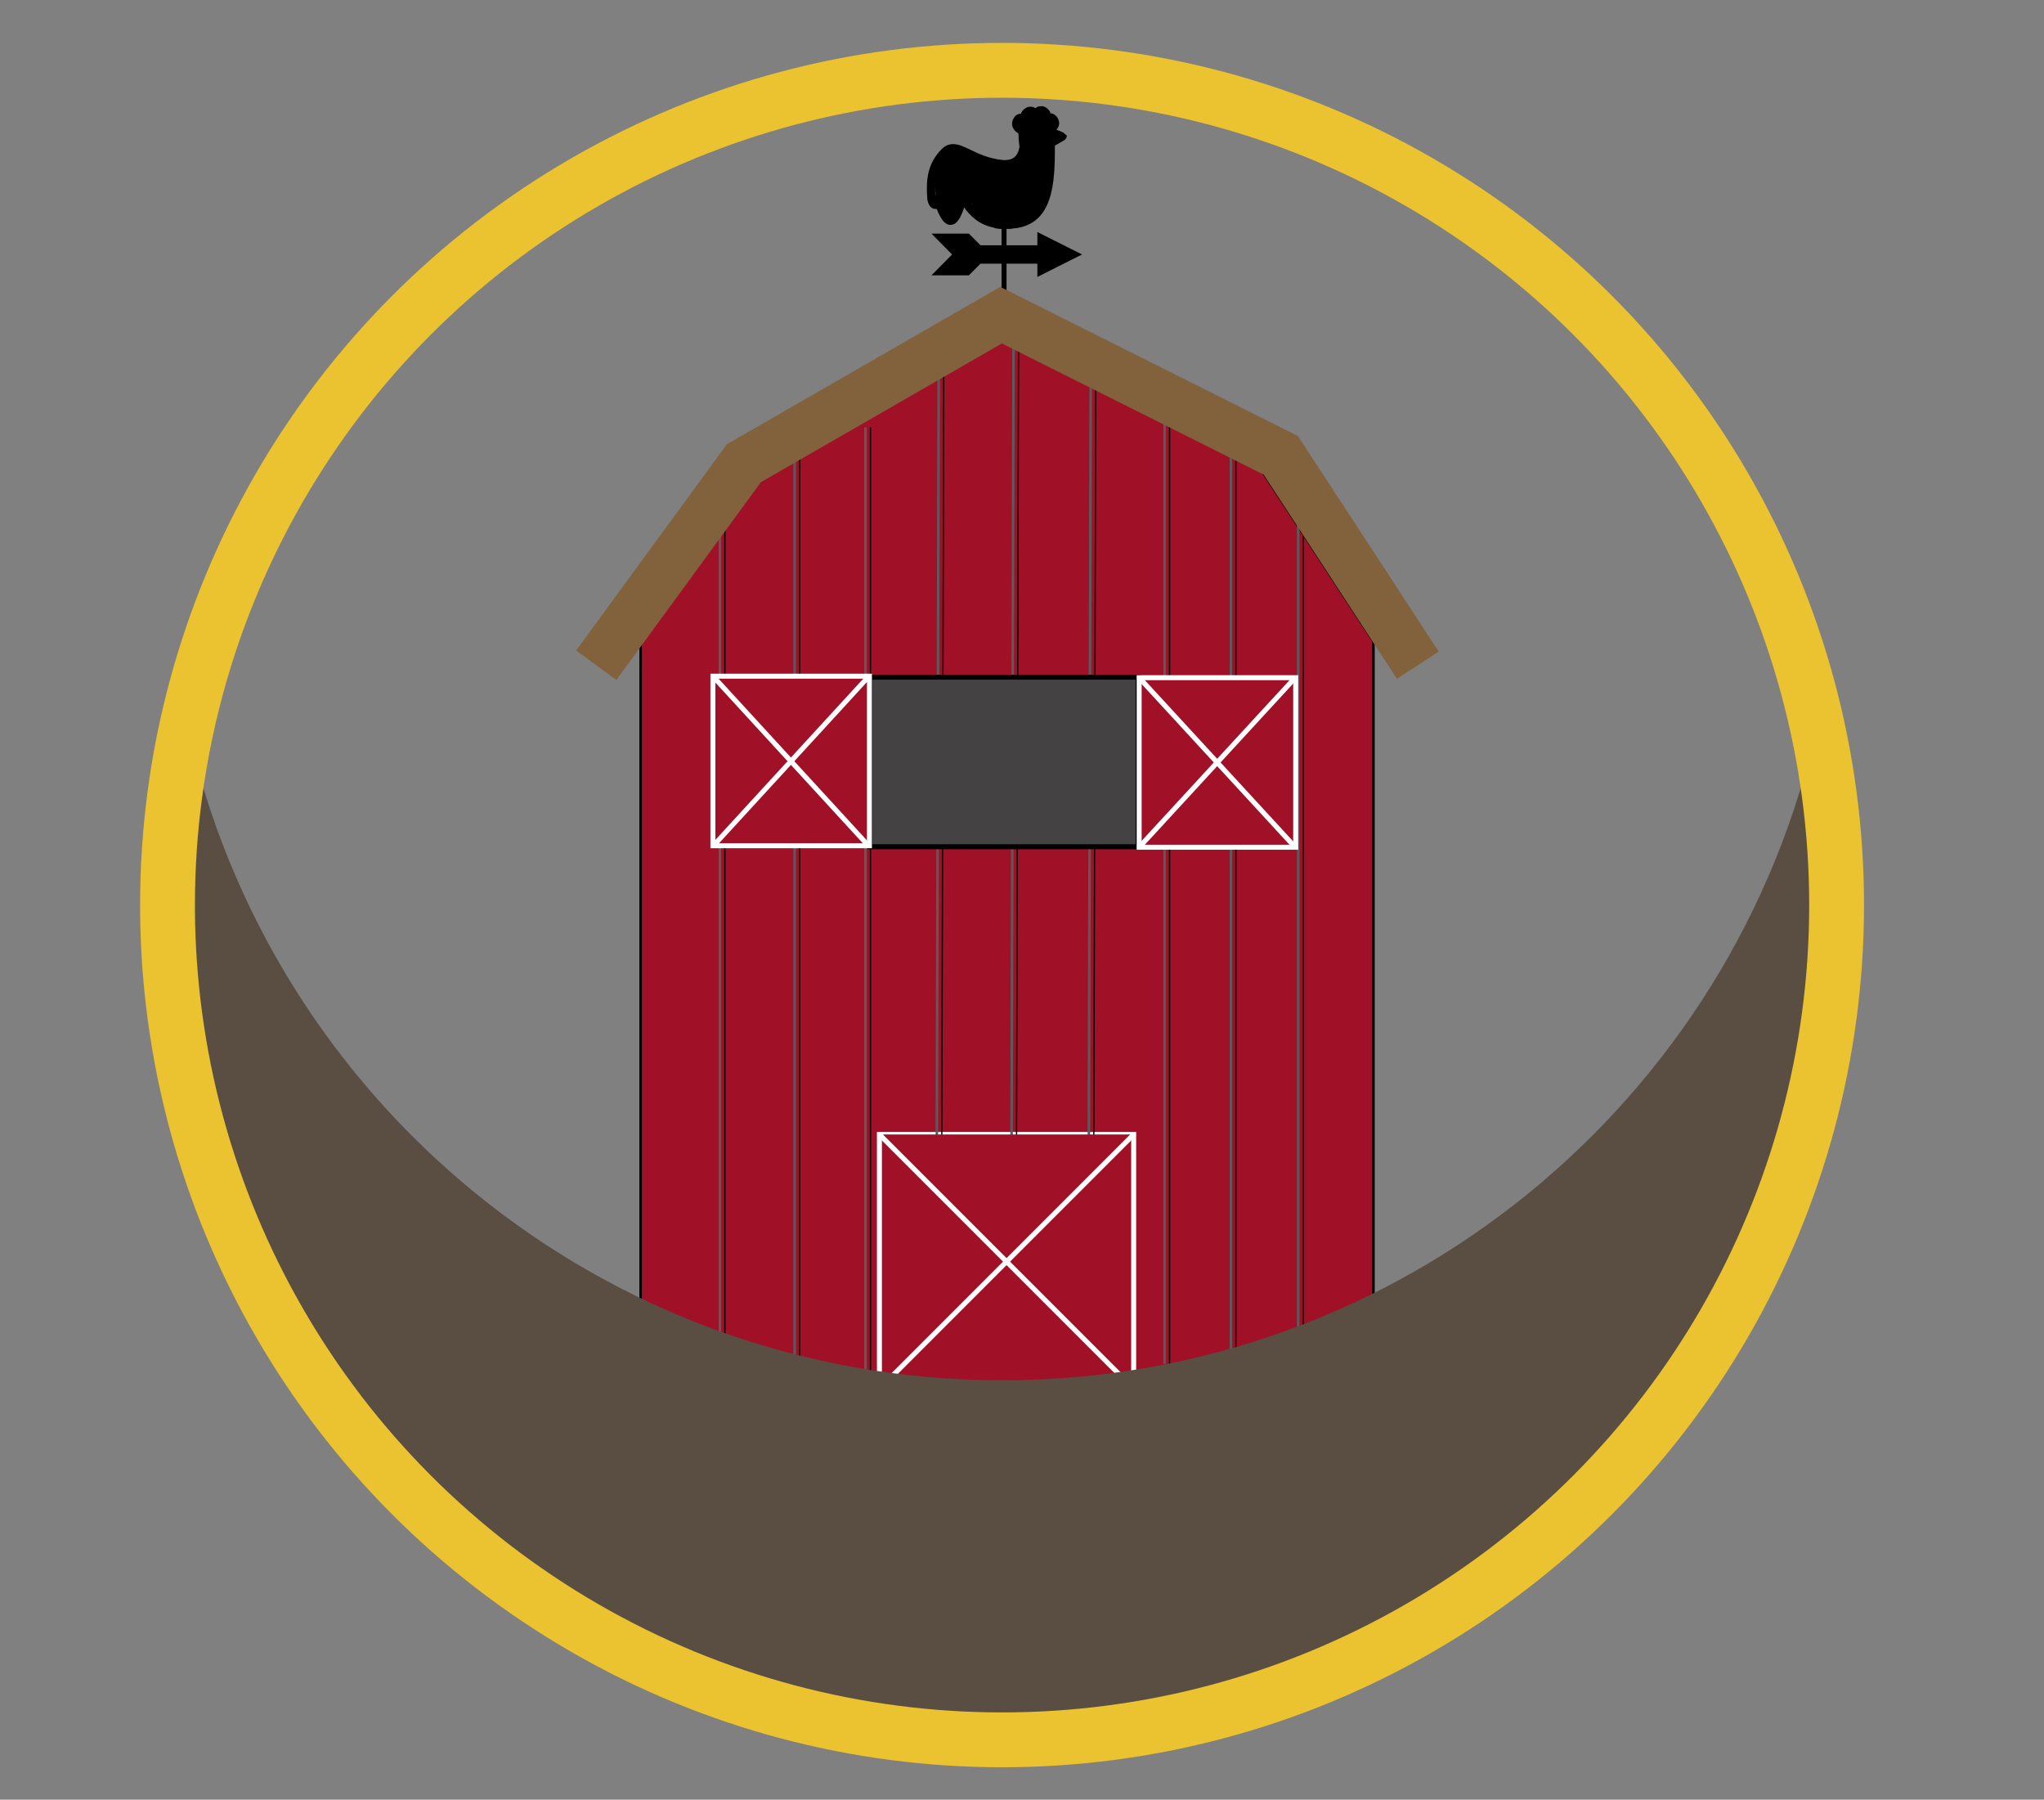 <?xml version="1.0" encoding="utf-8"?>
<!-- Generator: Adobe Illustrator 22.0.1, SVG Export Plug-In . SVG Version: 6.00 Build 0)  -->
<svg version="1.1" xmlns="http://www.w3.org/2000/svg" xmlns:xlink="http://www.w3.org/1999/xlink" x="0px" y="0px"
	 viewBox="0 0 410 360.9" style="enable-background:new 0 0 410 360.9;" xml:space="preserve">
<rect x="0" y="0" width="410" height="360.9" fill="#808080" stroke="none"/>
<style type="text/css">
	.st0{fill:none;}
	.st1{fill:#A01127;stroke:#000000;stroke-width:0.5;stroke-miterlimit:10;}
	.st2{clip-path:url(#SVGID_2_);fill-rule:evenodd;clip-rule:evenodd;}
	.st3{fill:#A01127;stroke:#FFFFFF;stroke-miterlimit:10;}
	.st4{fill:none;stroke:#5B5B5F;stroke-width:0.5;stroke-miterlimit:10;}
	.st5{fill:none;stroke:#000000;stroke-width:0.25;stroke-miterlimit:10;}
	.st6{fill:#444242;stroke:#000000;stroke-miterlimit:10;}
	.st7{fill:none;stroke:#000000;stroke-miterlimit:10;}
	.st8{fill:none;stroke:#82623C;stroke-width:10;stroke-miterlimit:10;}
	.st9{fill:#594E41;}
	.st10{fill:none;stroke:#EBC22F;stroke-width:11;stroke-miterlimit:10;}
</style>
<symbol  id="Flecha_32" viewBox="-27.8 -8.3 55.7 16.6">
	<rect x="-27.8" y="-8.3" class="st0" width="55.7" height="16.6"/>
	<g>
		<polygon points="-20.2,0 -27.8,-7.7 -14,-7.7 -9.7,-3.4 11.3,-3.4 11.3,-8.3 27.8,0 11.3,8.3 11.3,3.4 -9.7,3.4 -14,7.7 
			-27.8,7.7 		"/>
	</g>
</symbol>
<g id="Capa_2">
	<polygon class="st1" points="275.5,128.6 250.9,91 200.9,66 154.9,92.5 128.5,128.6 128.5,277.1 275.5,277.1 	"/>
	<g>
		<defs>
			<rect id="SVGID_1_" x="185.7" y="21.3" width="30.9" height="41"/>
		</defs>
		<clipPath id="SVGID_2_">
			<use xlink:href="#SVGID_1_"  style="overflow:visible;"/>
		</clipPath>
		<path class="st2" d="M213.1,26.5l-1.2-0.5c0.1-0.1,0.2-0.2,0.3-0.4c0.2-0.3,0.4-0.9,0.1-1.6c-0.3-0.8-0.9-1.2-1.6-1.3
			c-0.1-0.5-0.5-0.9-1-1.2c-0.3-0.2-0.6-0.2-0.9-0.2c-0.4,0-0.8,0.1-1.1,0.4c-0.3-0.2-0.6-0.3-1-0.3c-0.4,0-0.7,0.1-1,0.3
			c-0.5,0.3-0.8,0.7-0.9,1.1c-0.6,0-1.1,0.3-1.4,0.8c-0.4,0.6-0.5,1.2-0.3,1.8c0.2,0.6,0.6,1,1.1,1.3l0.3,0.1
			c0.2,1.1,0.2,3.3-0.7,4.4c-0.5,0.6-1.2,0.9-2.2,0.9c-0.1,0-0.3,0-0.4,0c-2.9-0.3-5-1.3-6.6-2.1c-1.3-0.6-2.3-1.1-3.4-1.1
			c-0.9,0-1.6,0.3-2.3,1c-2.8,2.8-3.2,6-2.9,9.9c0,0,0,0.1,0,0.1c0.2,1.3,0.8,2,1.6,2c0.1,0,0.2,0,0.3,0c0.8,2.1,1.7,3.2,2.7,3.2
			c0.3,0,0.7-0.1,1-0.3c0.8-0.6,1.2-1.6,1.6-2.6c0.1-0.2,0.1-0.4,0.2-0.6c0.1,0.1,0.2,0.2,0.2,0.3c0.9,1.1,2.4,3,5.5,3.7v0
			c0.2,0,0.4,0.1,0.6,0.2c0.3,0,0.6,0.1,0.9,0.1c0,0,0.1,0,0.1,0c0,0,0.1,0,0.1,0c0,0,0.1,0,0.1,0c0.1,0,0.2,0,0.2,0v0h0.2v0
			c0,0,0,0,0.1,0c0.1,0,0.2,0,0.2,0c0.2,0,0.4,0,0.6,0c0,0,0.1,0,0.1,0c0,0,0,0,0,0c0.1,0,0.2,0,0.4,0c0.2,0,0.4-0.1,0.6-0.1v0
			c0,0,0,0,0.1,0c8-0.8,8.2-9.4,8.2-16.6l1.9-1.1c0.3-0.2,0.5-0.6,0.5-0.9C213.7,27,213.4,26.6,213.1,26.5z M209.8,28
			c-0.3,0.2-0.5,0.5-0.5,0.9c0,8.2-0.5,14.6-6.4,15.2c-0.5,0.1-1,0.1-1.5,0.1c-4,0-5.5-1.9-6.5-3.2c-0.3-0.4-0.6-0.8-1-1
			c-0.3-0.2-0.6-0.3-1-0.3c-1.1,0-1.5,1.1-2,2.1c-0.2,0.5-0.4,1.1-0.7,1.4c-0.4-0.6-1-2-1.3-3.4c-0.1-0.4-0.5-0.7-0.9-0.8
			c-0.1,0-0.3,0-0.4,0.1c-0.1-3.7,0.5-5.7,2.4-7.5c0.4-0.4,0.7-0.4,0.9-0.4c0.6,0,1.5,0.4,2.6,0.9c1.7,0.8,4,1.9,7.3,2.2
			c1.9,0.2,3.4-0.4,4.4-1.6c1.9-2.4,1.1-6.4,1.1-6.6c-0.1-0.3-0.3-0.6-0.5-0.7l-0.7-0.4c-0.1,0-0.1-0.1-0.1-0.1c0,0,0,0,0-0.1
			c0.1,0,0.2,0.1,0.3,0.1c0.4,0.2,0.9,0.1,1.2-0.2c0.3-0.3,0.4-0.7,0.2-1.1c0-0.1,0-0.2,0.1-0.3c0,0,0.1,0.1,0.1,0.1
			c0.2,0.4,0.7,0.7,1.1,0.6c0.4-0.1,0.6-0.3,0.7-0.7c0,0,0.1-0.1,0.1-0.1c0,0.1,0,0.2,0,0.3c-0.1,0.4,0,0.8,0.3,1.1
			c0.3,0.3,0.8,0.3,1.1,0.1c0,0,0.1-0.1,0.2-0.1c0,0,0,0,0,0c-0.1,0.1-0.2,0.1-0.3,0.1c-0.5,0.1-0.8,0.5-0.8,1v0.7
			c0,0.4,0.3,0.8,0.6,0.9l0.5,0.2L209.8,28z"/>
	</g>
	<g>
		<g>
			<path d="M196.1,39.2c1,1.4,2.1,2.8,3.9,3.2c1.7,0.5,3.4-0.1,4.7-1.4c1.9-2-0.6-5.6-3-3.9c-1.2,0.8-2.1,0.3-3.4-0.1
				c-0.1,0-0.2-0.1-0.3-0.2c-0.3-0.4-0.6,0-0.7,1.1c0.1,0.1,0.5,0.2,0.7,0.2c0.9,0.3,1.8,0.5,2.8,0.6c-0.4-1.6-0.8-3.1-1.3-4.7
				c0,0-0.1,0-0.1,0.1c-0.8,0.4-1.2,1.3-1.2,2.2c0,0,0,0.1,0,0.1c0,0.9,0.5,1.7,1.2,2.2c0.9,0.5,1.9,0.6,2.9,0.6c3.2,0,3.2-5,0-5
				c-0.4-0.1-0.6-0.1-0.4,0.1c0.4,0.7,0.8,1.4,1.2,2.2c0,0,0-0.1,0-0.1c-0.4,0.7-0.8,1.4-1.2,2.2c0,0,0.1,0,0.1-0.1
				c2.2-1.3,1.1-4.5-1.3-4.7c-0.9-0.1-1.7-0.6-2.6-0.7c-1.1-0.2-2.2-0.1-3.2,0.4c-2.1,1.1-2.6,3.8-1.4,5.8c2,3.3,7.4,4.3,10.6,2.1
				c-1-1.3-2-2.6-3-3.9c-0.2,0.2,0.2,0.1,0.1,0c-0.2-0.3-0.6-0.6-0.8-0.9c-0.8-1.1-2.2-1.6-3.4-0.9
				C195.9,36.4,195.3,38.1,196.1,39.2L196.1,39.2z"/>
		</g>
	</g>
	<g>
		<g>
			<path d="M201.6,34.2c-1.4-0.2-3.9-0.2-5.1-0.9c-0.3-0.2-0.8-1-1.2-1.3c-1.3-1-3.3-1.6-4.9-1.1c-4,1.2-2.7,6.9-2.6,9.8
				c0.1,2.3,3.6,3.6,4.7,1.3c0.4-1,0.9-1.9,1.6-2.7c-1.3-0.2-2.6-0.3-3.9-0.5c0.2,0.5,0.5,1,0.8,1.5c0.6,0.8,1.7,1.6,2.8,1.1
				c0.5-0.2,1.1-0.4,1.5-0.8c-1.3,1.4-2.4,0.5-0.8,2.1c0.9,0.9,1.9,1.3,3.1,1.6c3.8,0.9,7.1,0.7,9.7-2.3c2.3-2.6,3.1-6.1,2.8-9.4
				c-0.1-1.4-0.2-9.3-4-5.3c-1.4,1.5-1.7,4.9-4,5.7c-3,1.1-1.7,6,1.3,4.8c3.7-1.4,7.9-6.9,7.7-11.1c-0.2-3.9-5.4-5.6-6.6-1.4
				c-1.2,4,3.6,13.2-3.1,14.4c-3.6,0.7-3.5-1.8-5.7-3.3c-0.6-0.4-1.2-0.6-1.9-0.6c-0.5,0-2.2,1-1.4,0.6c0.9,0.4,1.9,0.8,2.8,1.1
				c-0.4-0.4-0.6-0.9-0.8-1.5c-0.7-1.3-2.9-1.7-3.9-0.5c-1,1.2-1.7,2.3-2.4,3.7c1.6,0.4,3.1,0.8,4.7,1.3c0-1.4-0.5-2.7-0.3-4.1
				c0.2-0.5,0.3-1.1,0.4-1.6c-1.7,0.5-1.7,1.1-0.1,1.7c1.7,2.1,4.9,1.9,7.4,2.4C203.4,39.6,204.7,34.7,201.6,34.2L201.6,34.2z"/>
		</g>
	</g>
	<g>
		<g>
			<path d="M202.1,35.5c-0.3,0.5-0.6,0.9-1,1.4c-0.6,0.9-0.4,2.3,0.4,3c0.9,0.8,2,0.9,3,0.4c0.5-0.2,0.9-0.6,1.3-0.9
				c-1.3-1-2.6-2-3.9-3c0.1-0.2,0.2-0.3,0.4-0.4c0.2-0.1,0.2-0.2,0-0.1c-1.2,0.6-1.6,2.3-0.9,3.4c0.8,1.2,2.2,1.5,3.4,0.9
				c0.6-0.3,1-0.8,1.4-1.3c0.7-1.1,0.3-2.5-0.6-3.2c-1-0.8-2.4-0.7-3.3,0.2c-0.3,0.3,0.3-0.2,0.1,0c-0.1,0.1-0.2,0.1-0.3,0.2
				c1.1,1.1,2.3,2.3,3.4,3.4c0.3-0.5,0.6-0.9,1-1.4c0.8-1.1,0.2-2.8-0.9-3.4C204.2,33.9,202.9,34.3,202.1,35.5L202.1,35.5z"/>
		</g>
	</g>
</g>
<g id="Capa_3">
	<rect x="176.4" y="227.5" class="st3" width="51" height="51"/>
	<g id="Capa_6">
		<line class="st4" x1="144.4" y1="273.5" x2="144.4" y2="99.5"/>
		<line class="st4" x1="159.4" y1="273.5" x2="159.4" y2="88.5"/>
		<line class="st4" x1="173.6" y1="277.5" x2="173.6" y2="85.7"/>
		<line class="st4" x1="187.9" y1="235.5" x2="188.3" y2="73.5"/>
		<line class="st4" x1="202.9" y1="231.5" x2="203.3" y2="69.5"/>
		<line class="st4" x1="218.4" y1="233" x2="218.8" y2="71"/>
		<line class="st4" x1="260.4" y1="272.5" x2="260.4" y2="98.5"/>
		<line class="st4" x1="246.9" y1="274.5" x2="246.9" y2="89.5"/>
		<line class="st4" x1="233.6" y1="273.5" x2="233.6" y2="81.7"/>
		<line class="st5" x1="145.4" y1="273.5" x2="145.4" y2="99.5"/>
		<line class="st5" x1="160.4" y1="273.5" x2="160.4" y2="88.5"/>
		<line class="st5" x1="174.6" y1="277.5" x2="174.6" y2="85.7"/>
		<line class="st5" x1="188.9" y1="235.5" x2="189.3" y2="73.5"/>
		<line class="st5" x1="203.9" y1="231.5" x2="204.3" y2="69.5"/>
		<line class="st5" x1="219.4" y1="233" x2="219.8" y2="71"/>
		<line class="st5" x1="261.4" y1="272.5" x2="261.4" y2="98.5"/>
		<line class="st5" x1="247.9" y1="274.5" x2="247.9" y2="89.5"/>
		<line class="st5" x1="234.6" y1="273.5" x2="234.6" y2="81.7"/>
	</g>
	<polyline class="st3" points="176.4,227.5 227.4,278.5 176.4,278.5 227.4,227.5 	"/>
	<rect x="174.5" y="135.8" class="st6" width="53.8" height="34"/>
	<g id="Capa_7">
		<line class="st7" x1="201.4" y1="60.5" x2="201.4" y2="34.5"/>
		
			<use xlink:href="#Flecha_32"  width="55.7" height="16.6" x="-27.8" y="-8.3" transform="matrix(0.543 0 0 -0.543 201.944 51.031)" style="overflow:visible;"/>
	</g>
	<g id="Capa_5">
		<rect x="228.5" y="135.9" class="st3" width="31.4" height="34"/>
		<line class="st3" x1="228.5" y1="135.9" x2="259.8" y2="169.9"/>
		<line class="st3" x1="259.8" y1="135.9" x2="228.5" y2="169.9"/>
		<rect x="143" y="135.6" class="st3" width="31.4" height="34"/>
		<line class="st3" x1="143" y1="135.6" x2="174.3" y2="169.7"/>
		<line class="st3" x1="174.3" y1="135.6" x2="143" y2="169.7"/>
		<polyline class="st8" points="119.6,133.4 149.2,92.9 200.8,63.2 256.9,91.3 284.4,133.4 		"/>
	</g>
</g>
<g id="Capa_4">
	<path class="st9" d="M201,276.8c-80.1,0-147-56.2-163.5-131.4c-2.5,11.6-3.9,23.6-3.9,36c0,92.4,74.9,167.4,167.4,167.4
		s167.4-74.9,167.4-167.4c0-12.4-1.4-24.4-3.9-36C348,220.6,281.1,276.8,201,276.8z"/>
	<circle class="st10" cx="201" cy="181.5" r="167.4"/>
	<g>
	</g>
	<g>
	</g>
	<g>
	</g>
	<g>
	</g>
	<g>
	</g>
	<g>
	</g>
	<g>
	</g>
	<g>
	</g>
	<g>
	</g>
	<g>
	</g>
	<g>
	</g>
</g>
</svg>
